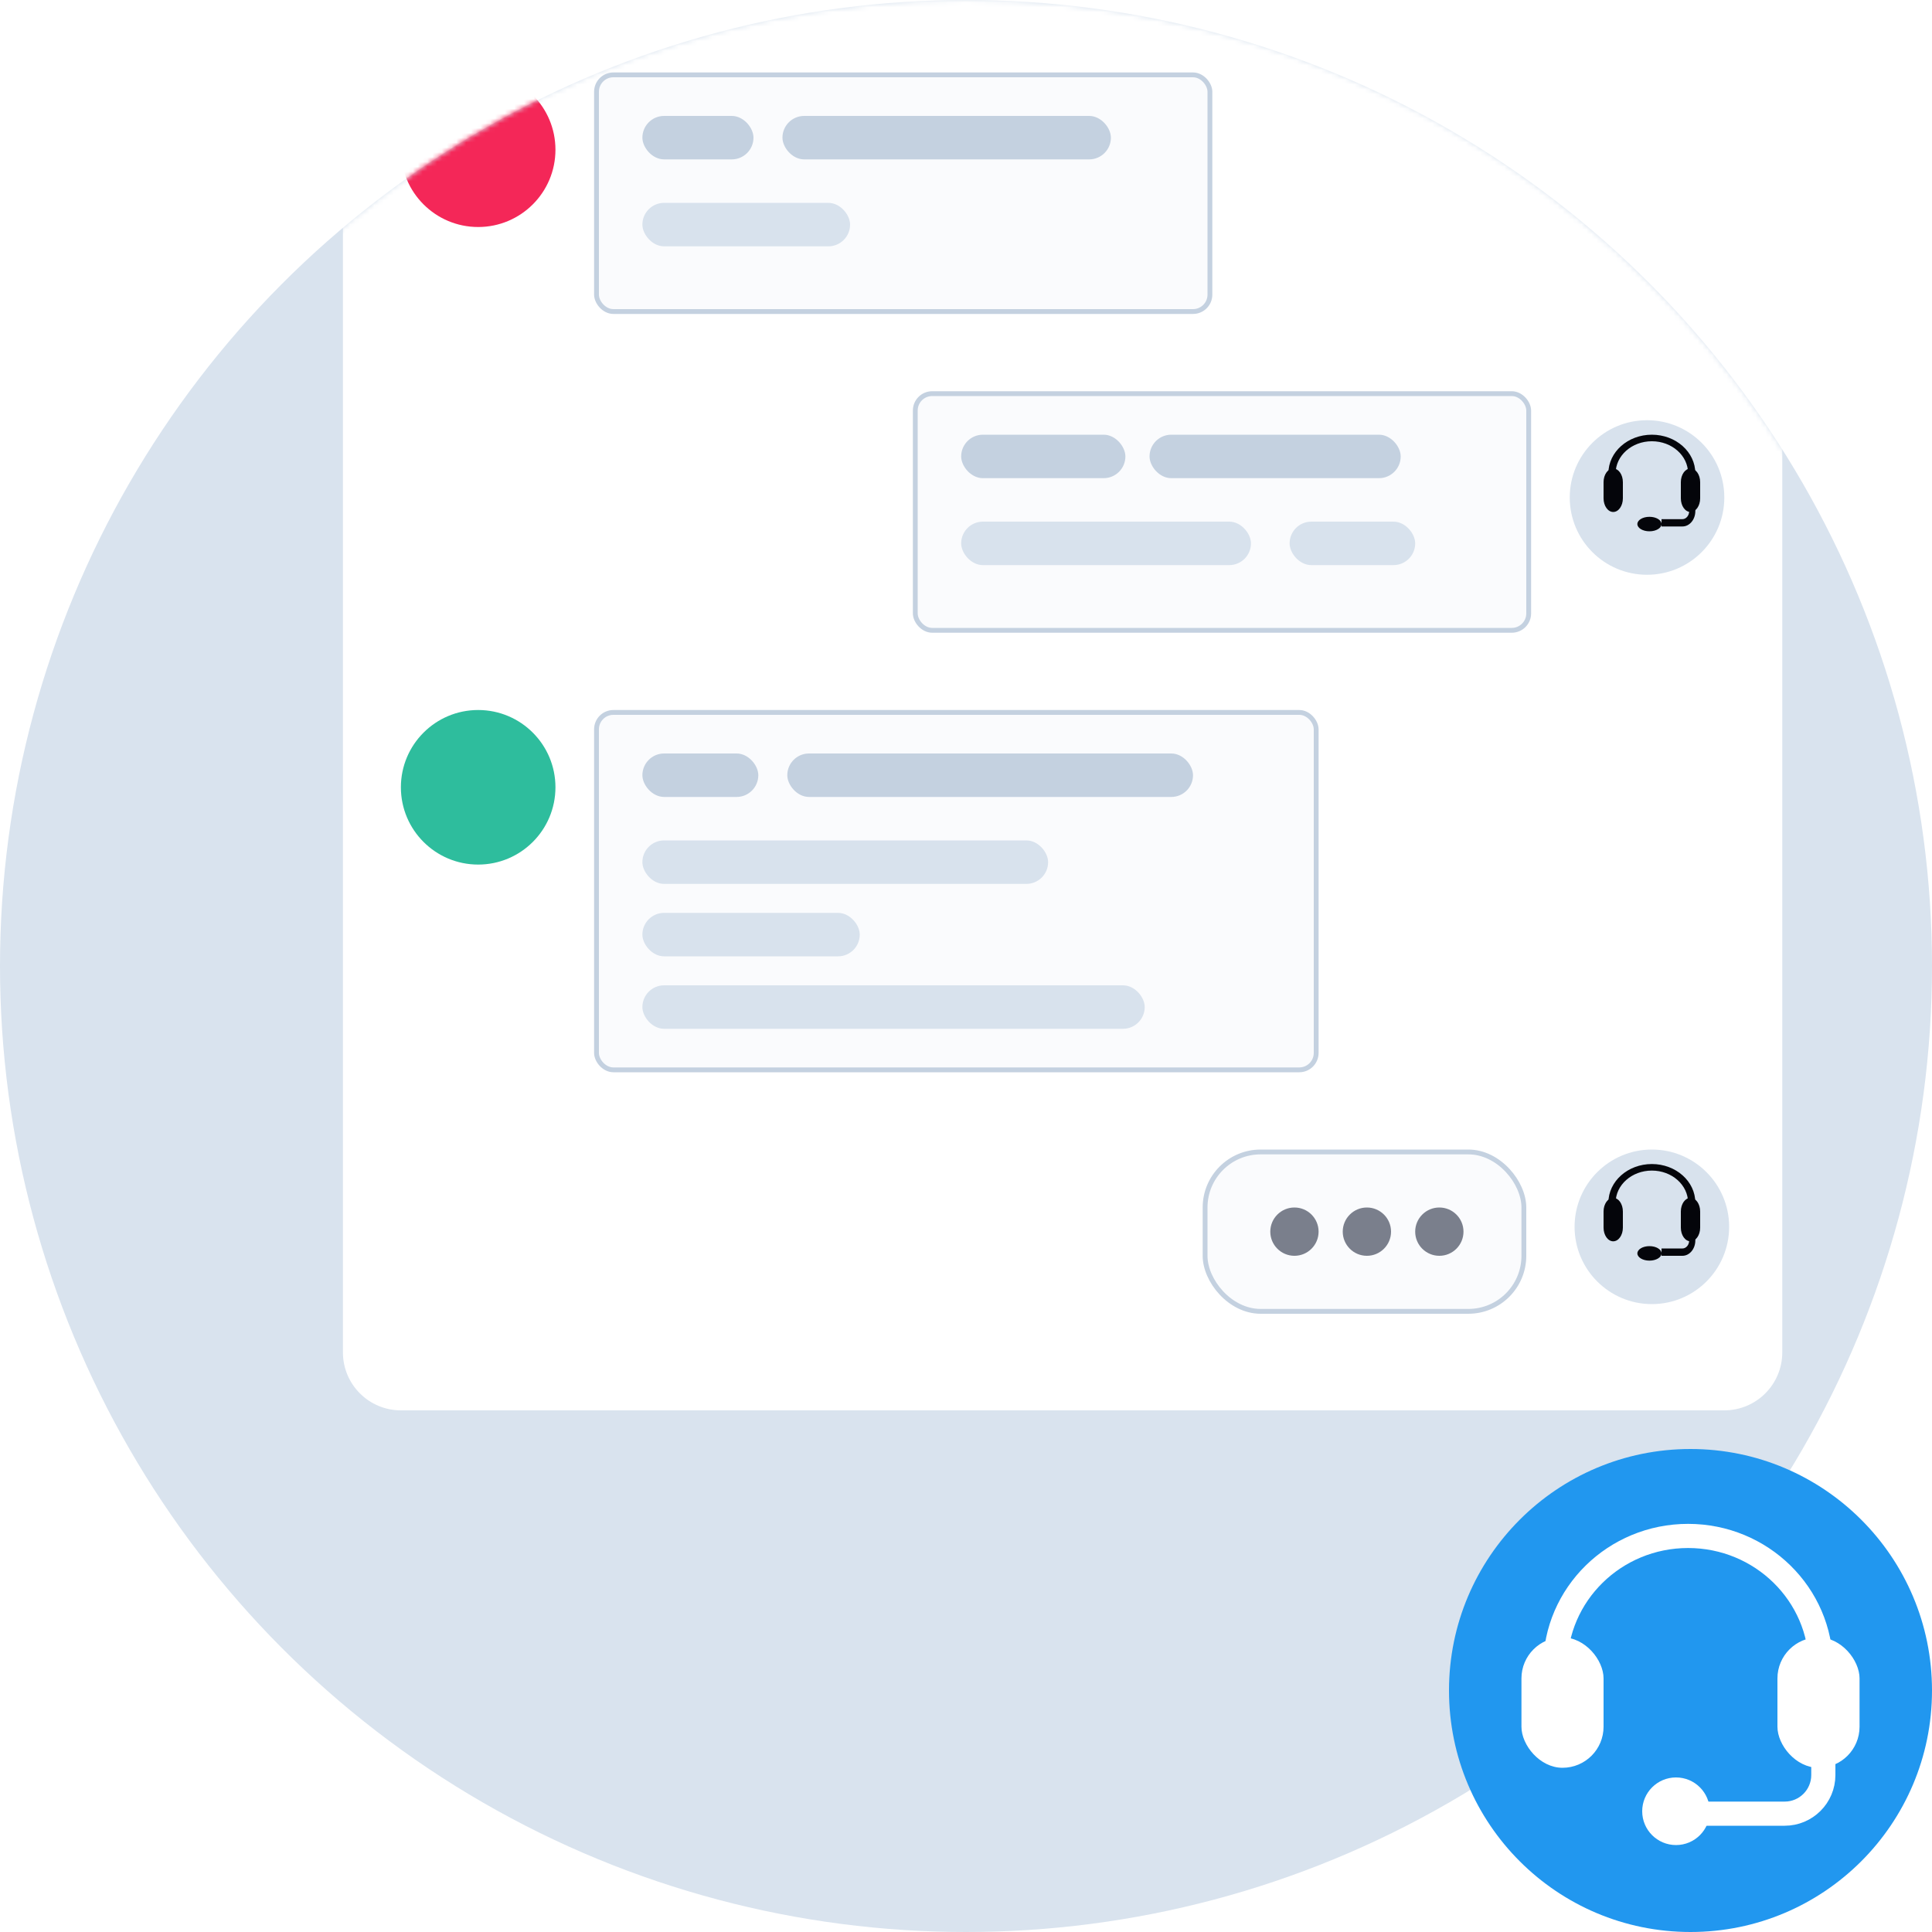 <svg width="400" height="400" viewBox="0 0 400 400" fill="none" xmlns="http://www.w3.org/2000/svg">
<circle cx="200" cy="200" r="200" fill="#D9E3EE"/>
<mask id="mask0" mask-type="alpha" maskUnits="userSpaceOnUse" x="0" y="0" width="400" height="400">
<circle cx="200" cy="200" r="200" fill="#D9E3EE"/>
</mask>
<g mask="url(#mask0)">
<g filter="url(#filter0_d)">
<path d="M71 -9C71 -12.314 73.686 -15 77 -15H363C366.314 -15 369 -12.314 369 -9V278C369 284.627 363.627 290 357 290H270.262H83C76.373 290 71 284.627 71 278V-9Z" fill="white"/>
<rect x="123.5" y="13.5" width="127" height="49" rx="3.5" fill="#FAFBFD" stroke="#C4D1E0"/>
<rect x="133" y="22" width="23" height="9" rx="4.5" fill="#C4D1E0"/>
<rect x="162" y="22" width="68" height="9" rx="4.5" fill="#C4D1E0"/>
<rect x="133" y="40" width="43" height="9" rx="4.5" fill="#D8E2ED"/>
<circle cx="99" cy="29" r="16" fill="#F42758"/>
<rect x="123.5" y="145.5" width="149" height="74" rx="3.5" fill="#FAFBFD" stroke="#C4D1E0"/>
<rect x="133" y="154" width="24" height="9" rx="4.5" fill="#C4D1E0"/>
<rect x="163" y="154" width="84" height="9" rx="4.5" fill="#C4D1E0"/>
<rect x="133" y="172" width="84" height="9" rx="4.5" fill="#D8E2ED"/>
<rect x="133" y="187" width="45" height="9" rx="4.5" fill="#D8E2ED"/>
<rect x="133" y="202" width="104" height="9" rx="4.5" fill="#D8E2ED"/>
<circle cx="99" cy="161" r="16" fill="#2EBD9D"/>
<circle cx="341" cy="101" r="16" fill="#D8E2ED"/>
<rect x="189.5" y="79.5" width="127" height="49" rx="3.5" fill="#FAFBFD" stroke="#C4D1E0"/>
<rect x="199" y="88" width="34" height="9" rx="4.5" fill="#C4D1E0"/>
<rect x="238" y="88" width="52" height="9" rx="4.5" fill="#C4D1E0"/>
<rect x="199" y="106" width="60" height="9" rx="4.5" fill="#D8E2ED"/>
<rect x="267" y="106" width="26" height="9" rx="4.5" fill="#D8E2ED"/>
<circle cx="342" cy="252" r="16" fill="#D8E2ED"/>
<rect x="249.5" y="236.5" width="66" height="33" rx="11.5" fill="#FAFBFD" stroke="#C4D1E0"/>
<circle cx="268" cy="253" r="5" fill="#7A7F8C"/>
<circle cx="283" cy="253" r="5" fill="#7A7F8C"/>
<circle cx="298" cy="253" r="5" fill="#7A7F8C"/>
</g>
</g>
<circle cx="350" cy="350" r="50" fill="#2197EF"/>
<path d="M377 345C377 330.088 364.688 318 349.5 318C334.312 318 322 330.088 322 345" stroke="white" stroke-width="5"/>
<rect x="315" y="339" width="17" height="27" rx="8.5" fill="white"/>
<rect x="368" y="339" width="17" height="27" rx="8.5" fill="white"/>
<circle cx="347" cy="375" r="7" fill="white"/>
<path d="M352.5 375.5H369.5C373.918 375.5 377.5 371.918 377.5 367.5V361.5" stroke="white" stroke-width="5"/>
<path fill-rule="evenodd" clip-rule="evenodd" d="M342 242.356C337.845 242.356 334.5 245.342 334.5 249H333C333 244.57 337.042 241 342 241C346.958 241 351 244.57 351 249H349.5C349.5 245.342 346.155 242.356 342 242.356Z" fill="#04050A"/>
<path d="M332 250.833C332 249.269 332.895 248 334 248V248C335.105 248 336 249.269 336 250.833V254.167C336 255.731 335.105 257 334 257V257C332.895 257 332 255.731 332 254.167V250.833Z" fill="#04050A"/>
<path d="M348 250.833C348 249.269 348.895 248 350 248V248C351.105 248 352 249.269 352 250.833V254.167C352 255.731 351.105 257 350 257V257C348.895 257 348 255.731 348 254.167V250.833Z" fill="#04050A"/>
<path d="M344 259.5C344 260.328 342.881 261 341.5 261C340.119 261 339 260.328 339 259.5C339 258.672 340.119 258 341.5 258C342.881 258 344 258.672 344 259.5Z" fill="#04050A"/>
<path fill-rule="evenodd" clip-rule="evenodd" d="M351 255V256.818C351 258.575 349.803 260 348.327 260H344V258.485H348.327C349.1 258.485 349.727 257.739 349.727 256.818V255H351Z" fill="#04050A"/>
<path fill-rule="evenodd" clip-rule="evenodd" d="M342 91.356C337.845 91.356 334.5 94.342 334.5 98H333C333 93.57 337.042 90 342 90C346.958 90 351 93.57 351 98H349.5C349.5 94.342 346.155 91.356 342 91.356Z" fill="#04050A"/>
<path d="M332 99.833C332 98.269 332.895 97 334 97V97C335.105 97 336 98.269 336 99.833V103.167C336 104.731 335.105 106 334 106V106C332.895 106 332 104.731 332 103.167V99.833Z" fill="#04050A"/>
<path d="M348 99.833C348 98.269 348.895 97 350 97V97C351.105 97 352 98.269 352 99.833V103.167C352 104.731 351.105 106 350 106V106C348.895 106 348 104.731 348 103.167V99.833Z" fill="#04050A"/>
<path d="M344 108.5C344 109.328 342.881 110 341.5 110C340.119 110 339 109.328 339 108.5C339 107.672 340.119 107 341.5 107C342.881 107 344 107.672 344 108.5Z" fill="#04050A"/>
<path fill-rule="evenodd" clip-rule="evenodd" d="M351 104V105.818C351 107.575 349.803 109 348.327 109H344V107.485H348.327C349.1 107.485 349.727 106.739 349.727 105.818V104H351Z" fill="#04050A"/>
<defs>
<filter id="filter0_d" x="67" y="-17" width="306" height="313" filterUnits="userSpaceOnUse" color-interpolation-filters="sRGB">
<feFlood flood-opacity="0" result="BackgroundImageFix"/>
<feColorMatrix in="SourceAlpha" type="matrix" values="0 0 0 0 0 0 0 0 0 0 0 0 0 0 0 0 0 0 127 0"/>
<feOffset dy="2"/>
<feGaussianBlur stdDeviation="2"/>
<feColorMatrix type="matrix" values="0 0 0 0 0 0 0 0 0 0 0 0 0 0 0 0 0 0 0.1 0"/>
<feBlend mode="normal" in2="BackgroundImageFix" result="effect1_dropShadow"/>
<feBlend mode="normal" in="SourceGraphic" in2="effect1_dropShadow" result="shape"/>
</filter>
</defs>
</svg>
